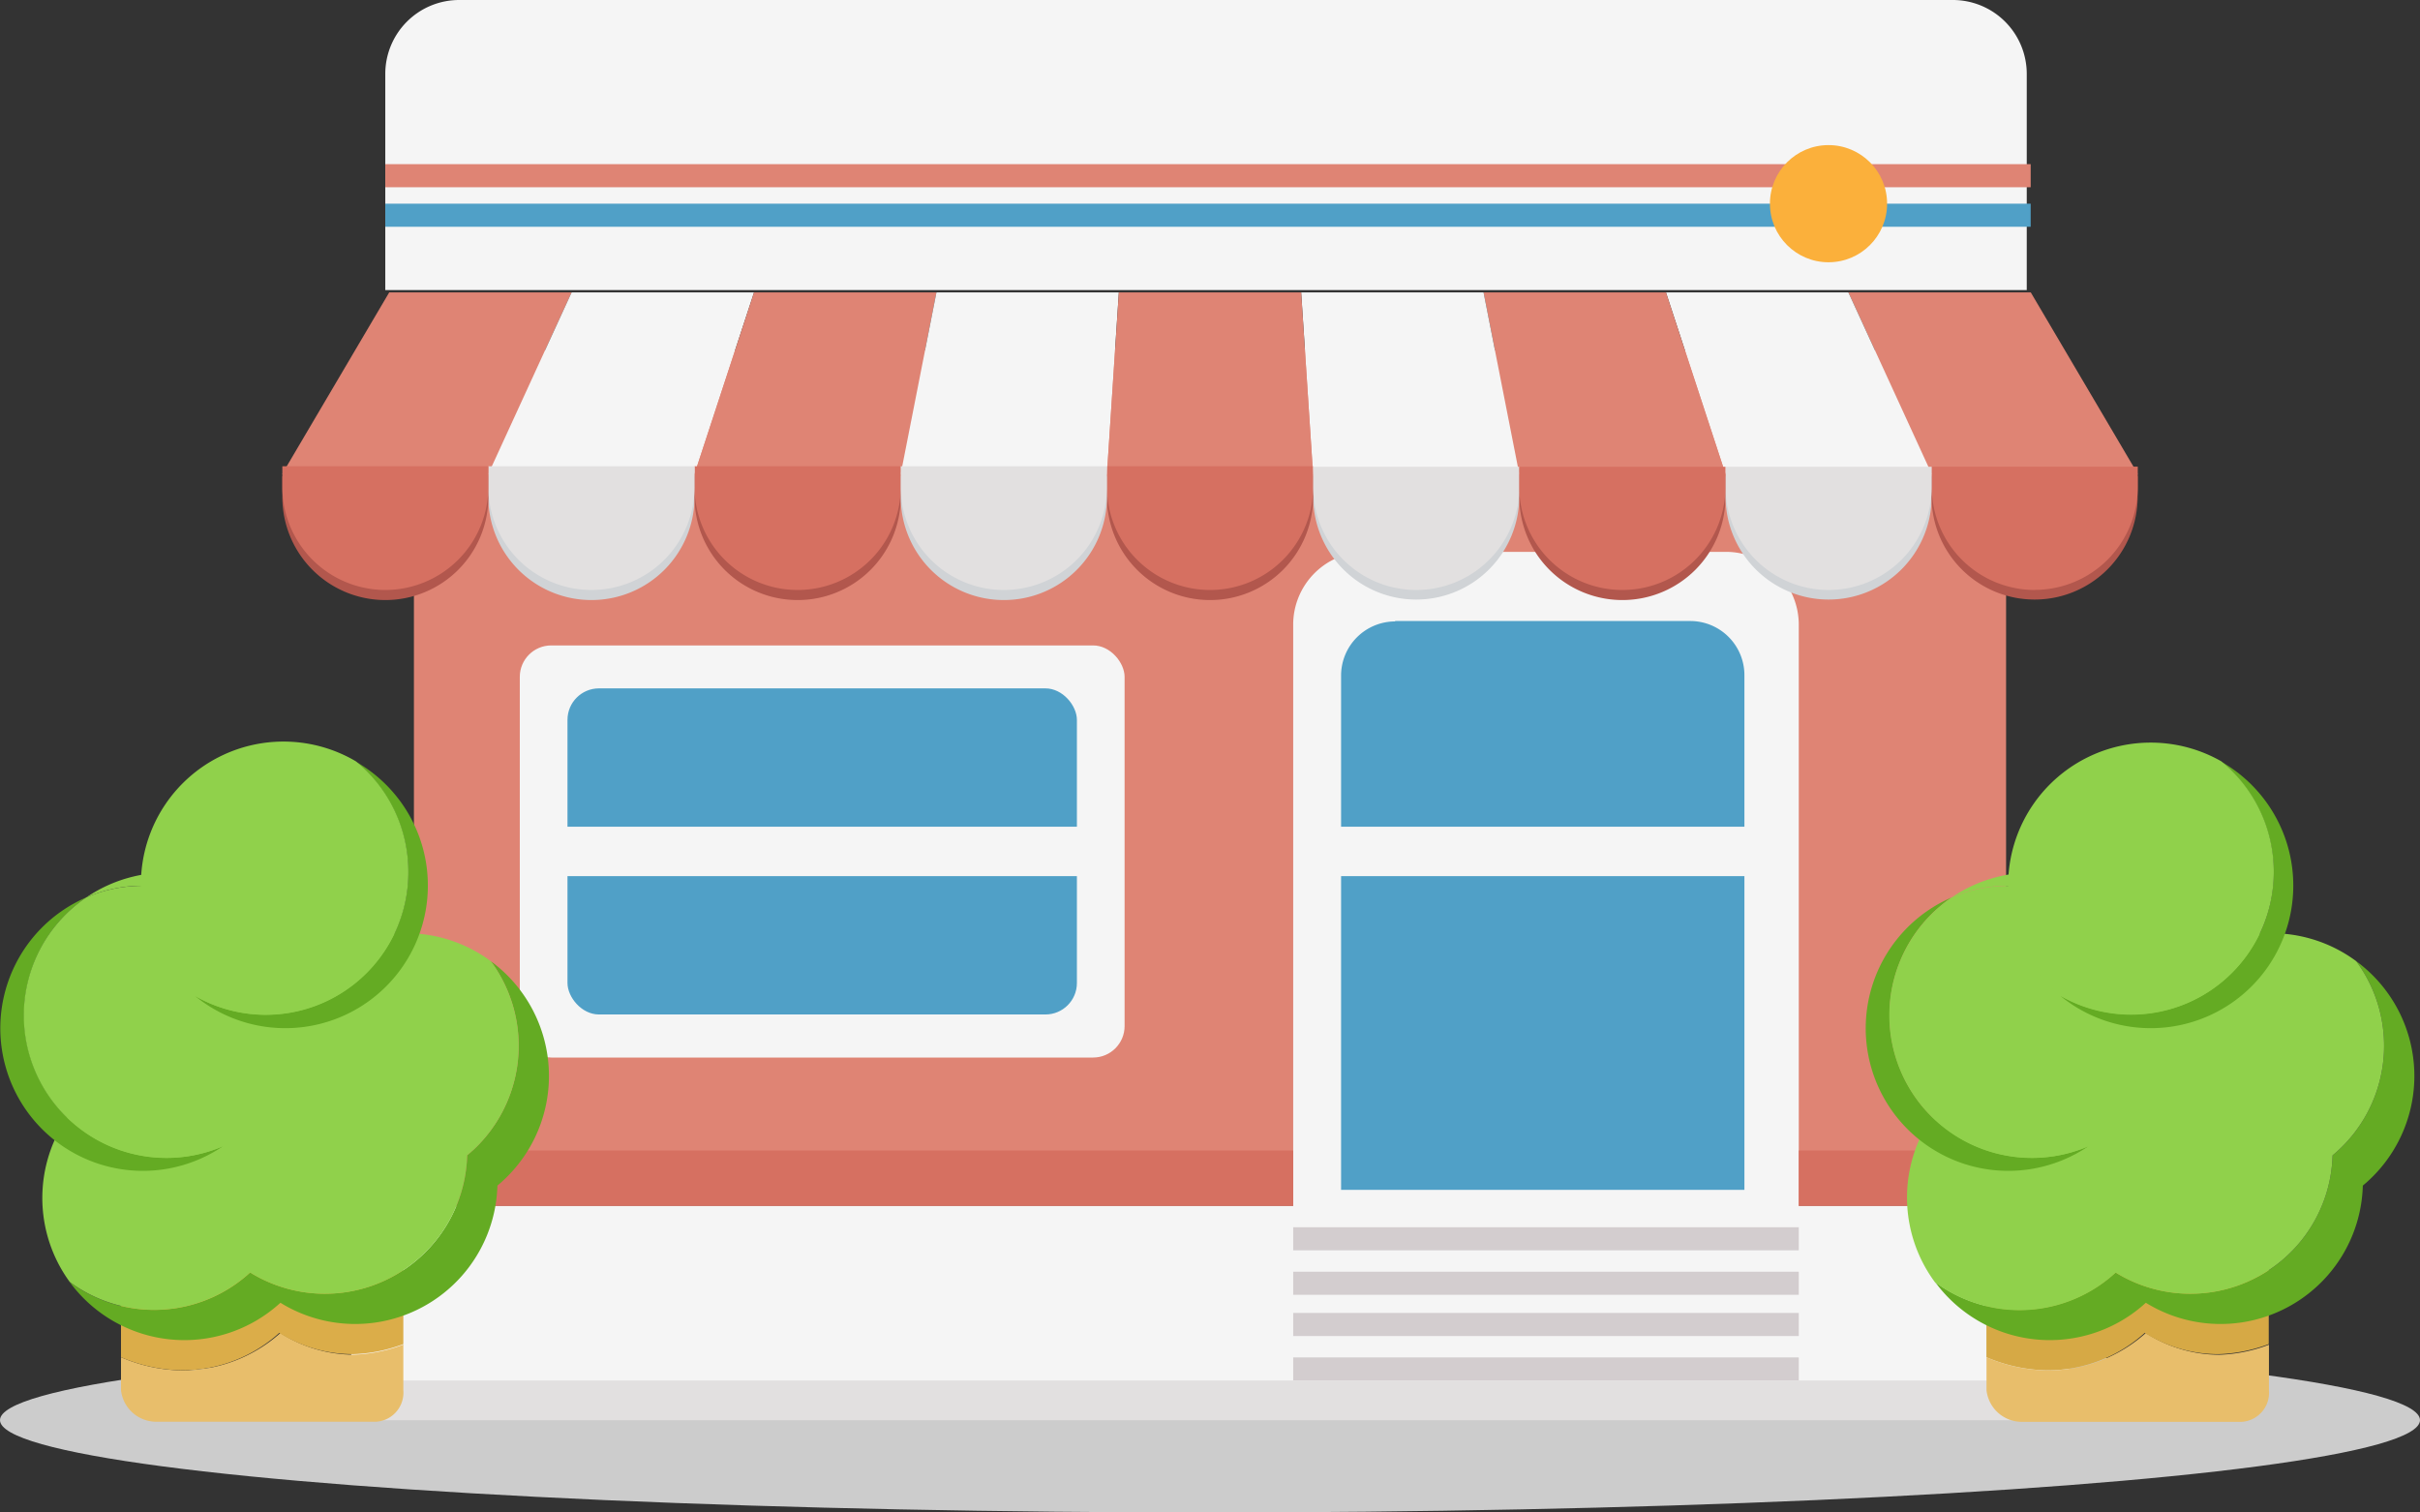 <svg xmlns="http://www.w3.org/2000/svg" viewBox="0 0 240 150"><rect x="0" y="0" width="240" height="150" fill="#333333" stroke="none"/><defs><style>.cls-1{fill:#ccc;}.cls-2{fill:#f5f5f5;}.cls-3{fill:#df8474;}.cls-4{fill:#50a0c7;}.cls-5{fill:#fbb03b;}.cls-6{fill:#d3cdcf;}.cls-7{fill:#d0d3d6;}.cls-8{fill:#b2574d;}.cls-9{fill:#d67061;}.cls-10{fill:#e2e0e0;}.cls-11{fill:#e8be6b;}.cls-12{fill:#dbad49;}.cls-13{fill:#64ab23;}.cls-14{fill:#90d14b;}.cls-15{fill:#d6a945;}</style></defs><title> </title><g id="Layer_1" data-name="Layer 1"><ellipse class="cls-1" cx="120" cy="140.84" rx="120" ry="9.16"/><rect class="cls-2" x="34.84" y="119.58" width="170.33" height="21.26"/><rect class="cls-3" x="41.05" y="34.75" width="157.9" height="84.84"/><polygon class="cls-3" points="38.6 29 27.99 47 48.43 47 56.69 29 38.6 29"/><polygon class="cls-2" points="56.69 29 48.43 47 68.88 47 74.78 29 56.69 29"/><polygon class="cls-3" points="74.78 29 68.88 47 89.33 47 92.87 29 74.78 29"/><polygon class="cls-2" points="92.87 29 89.33 47 109.78 47 110.96 29 92.87 29"/><polygon class="cls-3" points="201.4 29 183.31 29 191.57 47 212.01 47 201.4 29"/><polygon class="cls-2" points="165.22 29 171.12 47 191.57 47 183.31 29 165.22 29"/><polygon class="cls-3" points="147.13 29 150.67 47 171.12 47 165.22 29 147.13 29"/><polygon class="cls-2" points="129.04 29 130.22 47 150.67 47 147.13 29 129.04 29"/><polygon class="cls-3" points="110.96 29 109.78 47 130.22 47 129.04 29 110.96 29"/><path class="cls-2" d="M45.54,0H193.69A7.33,7.33,0,0,1,201,7.33V28.77a0,0,0,0,1,0,0H38.21a0,0,0,0,1,0,0V7.33A7.33,7.33,0,0,1,45.54,0Z"/><rect class="cls-2" x="51.55" y="64.01" width="59.98" height="40.87" rx="3.12" ry="3.12"/><rect class="cls-4" x="56.28" y="68.27" width="50.52" height="32.34" rx="3.12" ry="3.12"/><rect class="cls-2" x="53.31" y="81.99" width="56.47" height="4.9"/><path class="cls-2" d="M135.47,54.73h35.7a7.22,7.22,0,0,1,7.22,7.22v61.88a0,0,0,0,1,0,0H128.25a0,0,0,0,1,0,0V61.95A7.22,7.22,0,0,1,135.47,54.73Z"/><path class="cls-4" d="M138.35,61.59h29.28A5.37,5.37,0,0,1,173,67v51a0,0,0,0,1,0,0H133a0,0,0,0,1,0,0V67a5.37,5.37,0,0,1,5.37-5.37Z"/><rect class="cls-2" x="130.01" y="81.99" width="47.2" height="4.9"/><rect class="cls-4" x="38.21" y="20.2" width="163.18" height="2.29"/><rect class="cls-3" x="38.21" y="16.28" width="163.18" height="2.29"/><circle class="cls-5" cx="181.34" cy="20.2" r="5.81"/><rect class="cls-6" x="128.25" y="126.12" width="50.14" height="2.29"/><rect class="cls-6" x="128.25" y="121.71" width="50.14" height="2.29"/><rect class="cls-6" x="128.25" y="134.62" width="50.14" height="2.29"/><rect class="cls-6" x="128.25" y="130.21" width="50.14" height="2.29"/><path class="cls-7" d="M130.22,47.24h20.45a0,0,0,0,1,0,0v2a10.22,10.22,0,0,1-10.22,10.22h0a10.22,10.22,0,0,1-10.22-10.22v-2A0,0,0,0,1,130.22,47.24Z"/><path class="cls-8" d="M150.67,47.24h20.45a0,0,0,0,1,0,0v2A10.22,10.22,0,0,1,160.9,59.51h0a10.22,10.22,0,0,1-10.22-10.22v-2A0,0,0,0,1,150.67,47.24Z"/><path class="cls-8" d="M109.78,47.24h20.45a0,0,0,0,1,0,0v2A10.22,10.22,0,0,1,120,59.51h0a10.22,10.22,0,0,1-10.22-10.22v-2A0,0,0,0,1,109.78,47.24Z"/><path class="cls-7" d="M171.12,47.24h20.45a0,0,0,0,1,0,0v2a10.22,10.22,0,0,1-10.22,10.22h0a10.22,10.22,0,0,1-10.22-10.22v-2A0,0,0,0,1,171.12,47.24Z"/><path class="cls-7" d="M48.43,47.24H68.88a0,0,0,0,1,0,0v2A10.22,10.22,0,0,1,58.66,59.51h0A10.22,10.22,0,0,1,48.43,49.29v-2A0,0,0,0,1,48.43,47.24Z"/><path class="cls-8" d="M68.88,47.24H89.33a0,0,0,0,1,0,0v2A10.22,10.22,0,0,1,79.1,59.51h0A10.22,10.22,0,0,1,68.88,49.29v-2A0,0,0,0,1,68.88,47.24Z"/><path class="cls-8" d="M28,47.24H48.43a0,0,0,0,1,0,0v2A10.22,10.22,0,0,1,38.21,59.51h0A10.22,10.22,0,0,1,28,49.29v-2a0,0,0,0,1,0,0Z"/><path class="cls-7" d="M89.33,47.24h20.45a0,0,0,0,1,0,0v2A10.22,10.22,0,0,1,99.55,59.51h0A10.22,10.22,0,0,1,89.33,49.29v-2A0,0,0,0,1,89.33,47.24Z"/><path class="cls-8" d="M191.57,47.24H212a0,0,0,0,1,0,0v2a10.22,10.22,0,0,1-10.22,10.22h0a10.22,10.22,0,0,1-10.22-10.22v-2A0,0,0,0,1,191.57,47.24Z"/><path class="cls-9" d="M68.88,46.24H89.33a0,0,0,0,1,0,0v2A10.22,10.22,0,0,1,79.1,58.51h0A10.22,10.22,0,0,1,68.88,48.29v-2A0,0,0,0,1,68.88,46.24Z"/><path class="cls-9" d="M109.78,46.24h20.45a0,0,0,0,1,0,0v2A10.22,10.22,0,0,1,120,58.51h0a10.22,10.22,0,0,1-10.22-10.22v-2A0,0,0,0,1,109.78,46.24Z"/><path class="cls-9" d="M201.79,46.24h0A10.22,10.22,0,0,1,212,56.47v2a0,0,0,0,1,0,0H191.57a0,0,0,0,1,0,0v-2a10.22,10.22,0,0,1,10.22-10.22Z" transform="translate(403.58 104.75) rotate(-180)"/><path class="cls-10" d="M48.43,46.24H68.88a0,0,0,0,1,0,0v2A10.22,10.22,0,0,1,58.66,58.51h0A10.22,10.22,0,0,1,48.43,48.29v-2A0,0,0,0,1,48.43,46.24Z"/><path class="cls-10" d="M89.33,46.24h20.45a0,0,0,0,1,0,0v2A10.22,10.22,0,0,1,99.55,58.51h0A10.22,10.22,0,0,1,89.33,48.29v-2A0,0,0,0,1,89.33,46.24Z"/><path class="cls-10" d="M181.34,46.24h0a10.22,10.22,0,0,1,10.22,10.22v2a0,0,0,0,1,0,0H171.12a0,0,0,0,1,0,0v-2a10.22,10.22,0,0,1,10.22-10.22Z" transform="translate(362.69 104.75) rotate(-180)"/><path class="cls-10" d="M140.45,46.24h0a10.22,10.22,0,0,1,10.22,10.22v2a0,0,0,0,1,0,0H130.22a0,0,0,0,1,0,0v-2A10.22,10.22,0,0,1,140.45,46.24Z" transform="translate(280.9 104.75) rotate(-180)"/><path class="cls-9" d="M160.9,46.24h0a10.22,10.22,0,0,1,10.22,10.22v2a0,0,0,0,1,0,0H150.67a0,0,0,0,1,0,0v-2A10.22,10.22,0,0,1,160.9,46.24Z" transform="translate(321.79 104.75) rotate(180)"/><path class="cls-9" d="M28,46.24H48.43a0,0,0,0,1,0,0v2A10.22,10.22,0,0,1,38.21,58.51h0A10.22,10.22,0,0,1,28,48.29v-2a0,0,0,0,1,0,0Z"/><rect class="cls-9" x="41.05" y="114.1" width="87.2" height="5.48"/><rect class="cls-9" x="178.39" y="114.1" width="20.56" height="5.48"/><rect class="cls-10" x="34.84" y="136.91" width="170.33" height="3.93"/><path class="cls-11" d="M27.81,132.2a14.62,14.62,0,0,1-9.73,3.71A15.79,15.79,0,0,1,12,134.6v3.27A3.52,3.52,0,0,0,15.43,141H37.29A2.89,2.89,0,0,0,40,137.87v-4.52a15.11,15.11,0,0,1-4.94,1A13.54,13.54,0,0,1,27.81,132.2Z"/><path class="cls-12" d="M37.29,113H15.43c-1.65,0-3.43,1.35-3.43,3v18.6a15.79,15.79,0,0,0,6.07,1.3,14.35,14.35,0,0,0,9.63-3.71A13.73,13.73,0,0,0,35,134.3a15.41,15.41,0,0,0,5-1V116A2.77,2.77,0,0,0,37.29,113Zm-22,20h0a14.11,14.11,0,0,0,9.51-3.75l0,0A14.14,14.14,0,0,1,15.3,133Z"/><path class="cls-13" d="M48.67,95.32a14.11,14.11,0,0,1-2.34,19.26A14.11,14.11,0,0,1,24.81,126.2a14.07,14.07,0,0,1-17.9.94,14.1,14.1,0,0,0,20.9,2.06,14.11,14.11,0,0,0,21.52-11.62,14.12,14.12,0,0,0-.66-22.26Z"/><path class="cls-14" d="M24.81,126.2a14.11,14.11,0,0,0,21.52-11.62,14.11,14.11,0,0,0,2.34-19.26,14.11,14.11,0,0,0-22.5,11c-.17.14-.32.29-.49.44A14.12,14.12,0,0,0,6.91,127.13a14.07,14.07,0,0,0,17.9-.94Z"/><path class="cls-13" d="M2.39,100.64A14.13,14.13,0,0,1,8.56,89a14.14,14.14,0,1,0,13.55,24.68,14.14,14.14,0,0,1-19.72-13Z"/><path class="cls-14" d="M30.67,100.64A14.14,14.14,0,0,0,8.56,89a14.14,14.14,0,0,1,13.55,24.68A14.14,14.14,0,0,0,30.67,100.64Z"/><path class="cls-14" d="M28.29,102A14.14,14.14,0,0,0,8.56,89a14.14,14.14,0,0,0,13.55,24.68A14.12,14.12,0,0,0,28.29,102Z"/><path class="cls-13" d="M35.29,75.54A14.14,14.14,0,0,1,19.35,98.78,14.14,14.14,0,1,0,35.29,75.54Z"/><path class="cls-14" d="M40.5,86.5a14.11,14.11,0,0,0-5.21-11A14.14,14.14,0,0,0,19.35,98.78,14.13,14.13,0,0,0,40.5,86.5Z"/><path class="cls-11" d="M212.81,132.2a14.62,14.62,0,0,1-9.73,3.71,15.79,15.79,0,0,1-6.07-1.3v3.27a3.52,3.52,0,0,0,3.43,3.13h21.87a2.89,2.89,0,0,0,2.71-3.13v-4.52a15.11,15.11,0,0,1-4.94,1A13.54,13.54,0,0,1,212.81,132.2Z"/><path class="cls-15" d="M222.29,113H200.43c-1.65,0-3.43,1.35-3.43,3v18.6a15.79,15.79,0,0,0,6.07,1.3,14.35,14.35,0,0,0,9.63-3.71A13.73,13.73,0,0,0,220,134.3a15.41,15.41,0,0,0,5-1V116A2.77,2.77,0,0,0,222.29,113Zm-22,20h0a14.11,14.11,0,0,0,9.51-3.75l0,0A14.14,14.14,0,0,1,200.3,133Z"/><path class="cls-13" d="M233.67,95.32a14.11,14.11,0,0,1-2.34,19.26,14.11,14.11,0,0,1-21.52,11.62,14.07,14.07,0,0,1-17.9.94,14.1,14.1,0,0,0,20.9,2.06,14.11,14.11,0,0,0,21.52-11.62,14.12,14.12,0,0,0-.66-22.26Z"/><path class="cls-14" d="M209.81,126.2a14.11,14.11,0,0,0,21.52-11.62,14.11,14.11,0,0,0,2.34-19.26,14.11,14.11,0,0,0-22.5,11c-.17.14-.32.29-.49.44a14.12,14.12,0,0,0-18.78,20.41,14.07,14.07,0,0,0,17.9-.94Z"/><path class="cls-13" d="M187.39,100.64A14.13,14.13,0,0,1,193.56,89a14.14,14.14,0,1,0,13.55,24.68,14.14,14.14,0,0,1-19.72-13Z"/><path class="cls-14" d="M215.67,100.64A14.14,14.14,0,0,0,193.56,89a14.14,14.14,0,0,1,13.55,24.68A14.14,14.14,0,0,0,215.67,100.64Z"/><path class="cls-14" d="M213.29,102a14.14,14.14,0,0,0-19.72-13,14.14,14.14,0,0,0,13.55,24.68A14.12,14.12,0,0,0,213.29,102Z"/><path class="cls-13" d="M220.29,75.54a14.14,14.14,0,0,1-15.94,23.24,14.14,14.14,0,1,0,15.94-23.24Z"/><path class="cls-14" d="M225.5,86.5a14.11,14.11,0,0,0-5.21-11,14.14,14.14,0,0,0-15.94,23.24A14.13,14.13,0,0,0,225.5,86.5Z"/></g></svg>